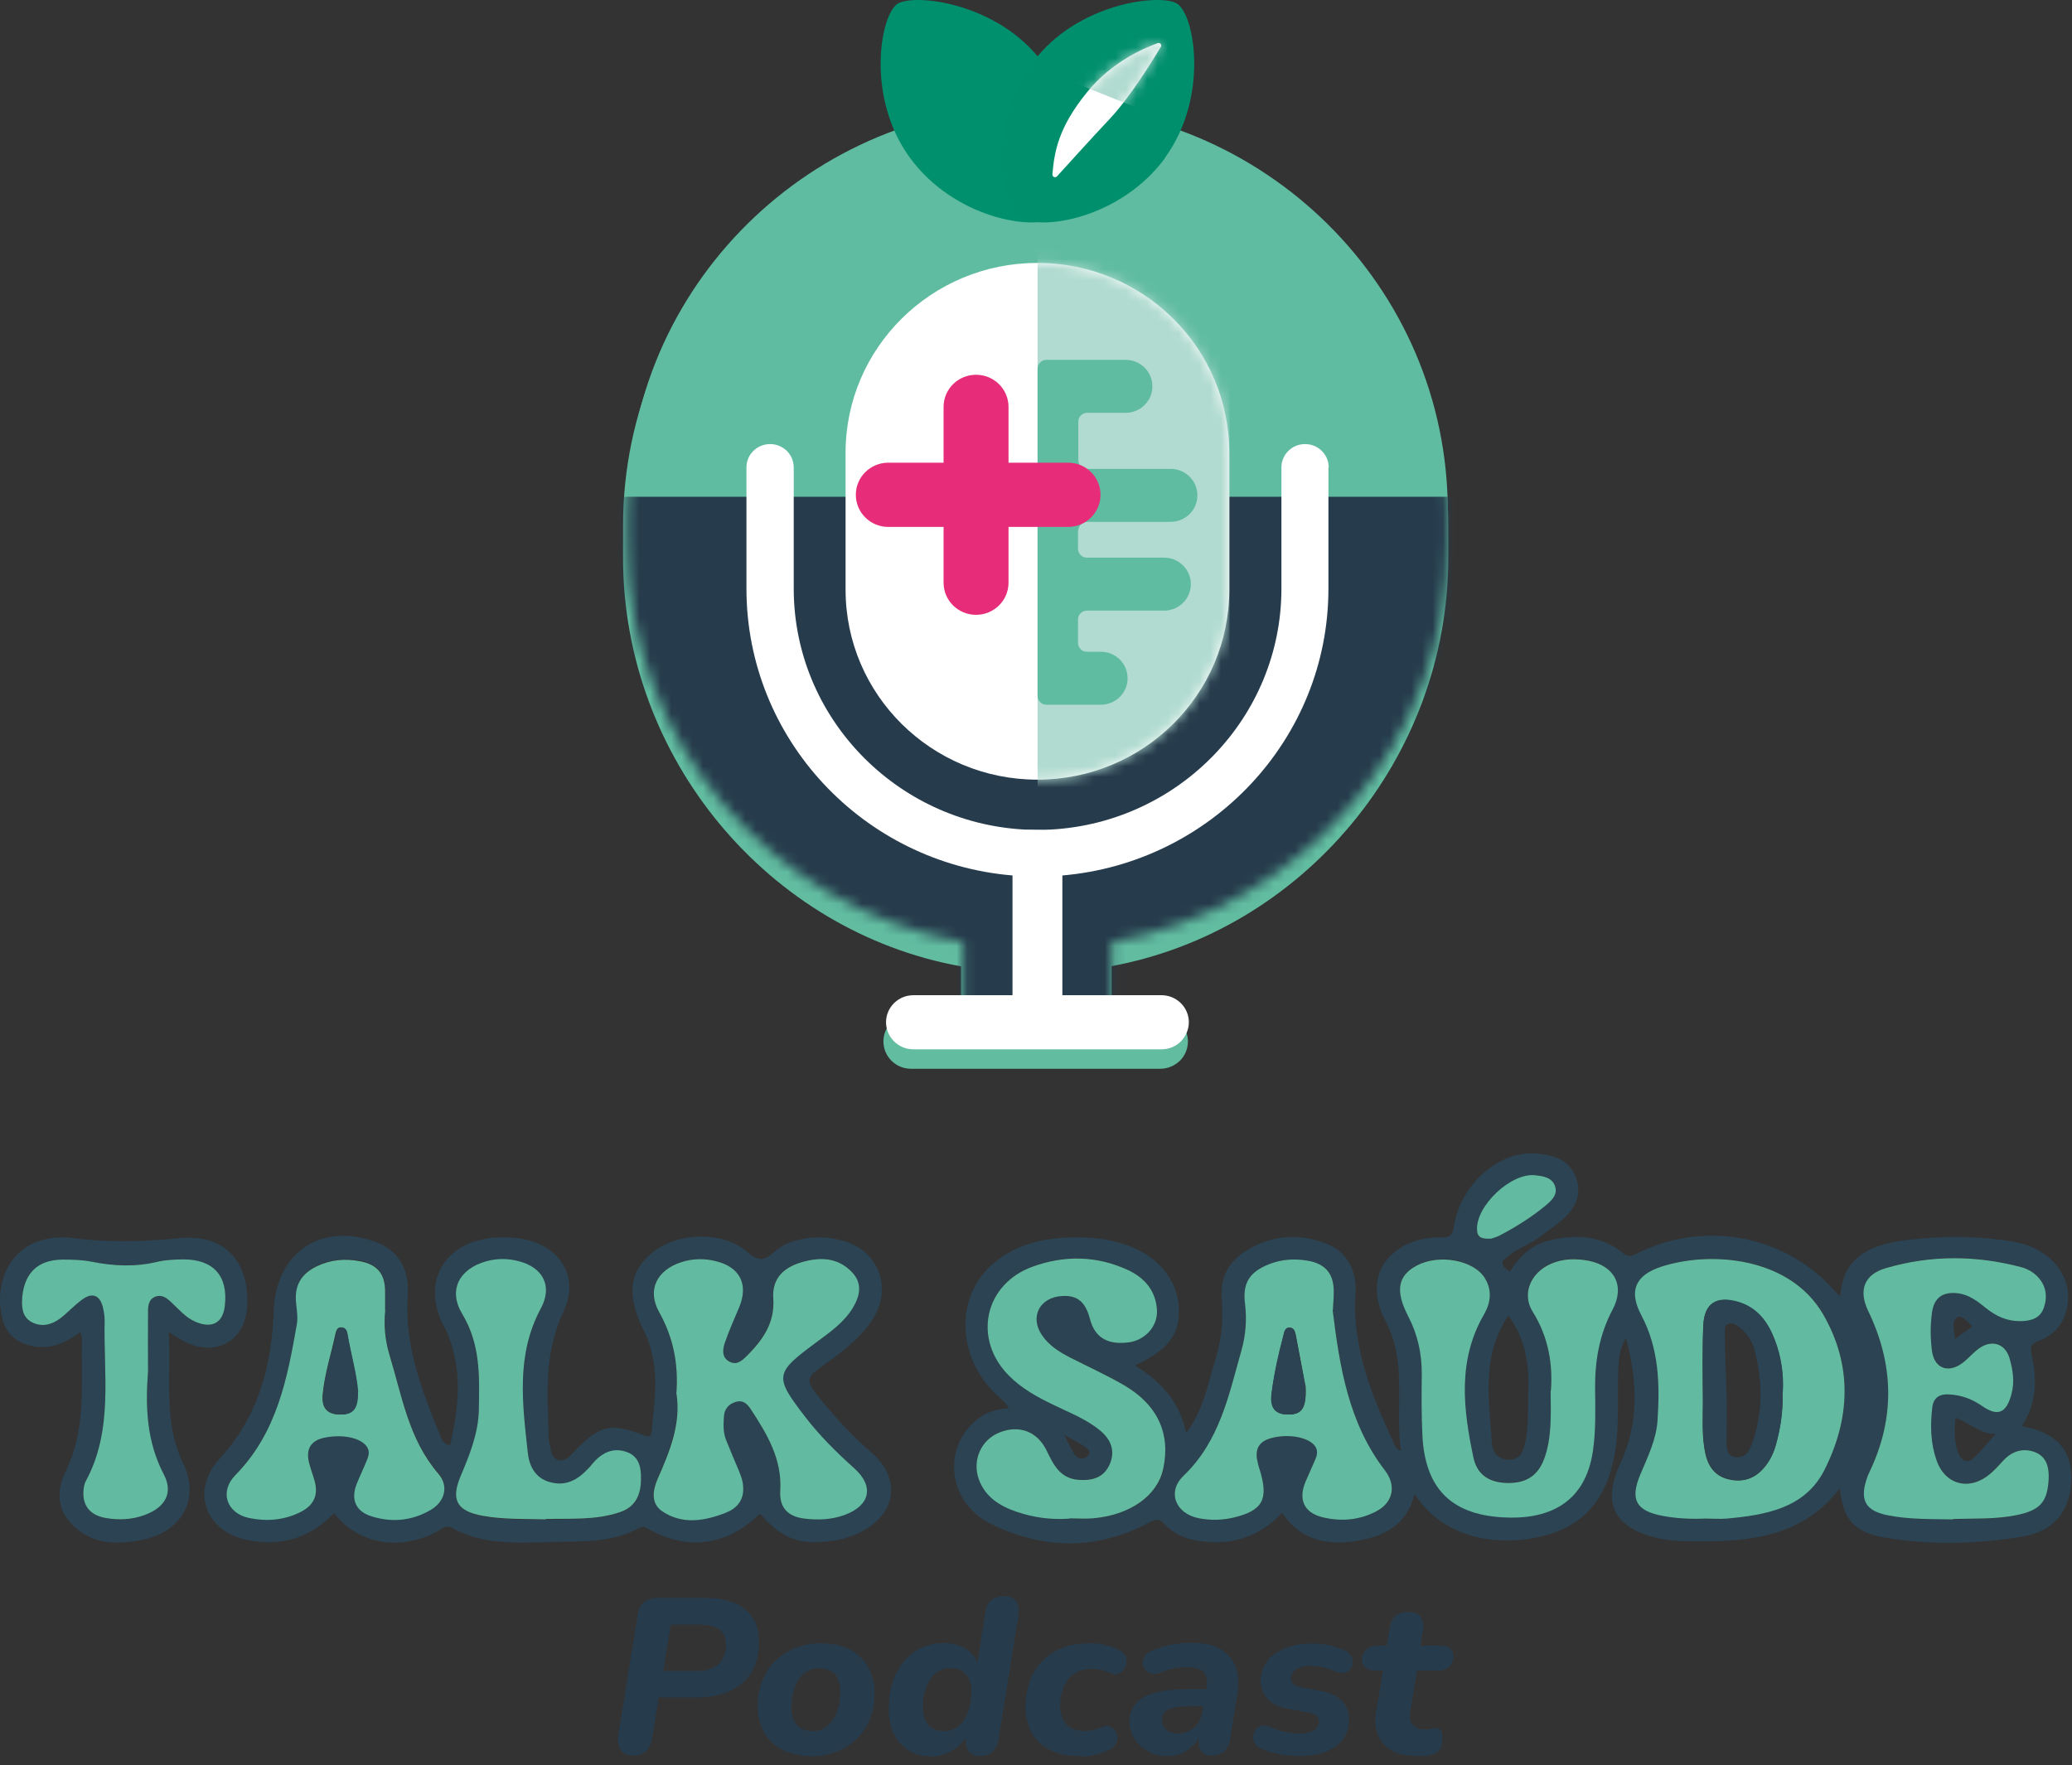 <svg xmlns="http://www.w3.org/2000/svg" width="196" height="167" viewBox="0 0 196 167" fill="none"><rect x="0" y="0" width="196" height="167" fill="#333333" stroke="none"/><path d="M97.982 10.969C76.414 10.969 58.937 28.326 58.937 49.719V52.76C58.937 71.786 72.729 88.147 90.91 91.43V95.951H86.168C84.733 95.951 83.567 97.108 83.567 98.534C83.567 99.961 84.733 101.118 86.168 101.118H109.769C110.473 101.118 111.124 100.822 111.611 100.364C112.072 99.907 112.37 99.261 112.37 98.534C112.37 97.108 111.205 95.951 109.769 95.951H105.027V91.43C123.208 88.12 137 71.759 137 52.76V49.719C137 28.299 119.523 10.942 97.955 10.942L97.982 10.969Z" fill="#61BCA0"></path><path d="M98.149 9.946C76.7 9.946 59.319 27.141 59.319 48.361V51.373C59.319 70.221 73.035 85.869 91.116 89.148V97.066H105.155V89.148C123.237 85.869 136.952 70.221 136.952 51.373V48.361C136.952 27.141 119.572 9.946 98.122 9.946H98.149Z" fill="#60BCA0"></path><mask id="mask0_35_103" style="mask-type:luminance" maskUnits="userSpaceOnUse" x="59" y="9" width="78" height="89"><path d="M98.149 9.946C76.7 9.946 59.319 27.141 59.319 48.361V51.373C59.319 70.221 73.035 85.869 91.116 89.148V97.066H105.155V89.148C123.237 85.869 136.952 70.221 136.952 51.373V48.361C136.952 27.141 119.572 9.946 98.122 9.946H98.149Z" fill="white"></path></mask><g mask="url(#mask0_35_103)"><path d="M144.551 47.001H54.9V101.118H144.551V47.001Z" fill="#263B4C"></path></g><path d="M116.284 42.842C116.284 32.919 108.159 24.875 98.136 24.875C88.112 24.875 79.987 32.919 79.987 42.842V55.798C79.987 65.722 88.112 73.766 98.136 73.766C108.159 73.766 116.284 65.722 116.284 55.798V42.842Z" fill="white"></path><mask id="mask1_35_103" style="mask-type:luminance" maskUnits="userSpaceOnUse" x="79" y="24" width="38" height="50"><path d="M116.284 42.842C116.284 32.919 108.159 24.875 98.136 24.875C88.112 24.875 79.987 32.919 79.987 42.842V55.798C79.987 65.722 88.112 73.766 98.136 73.766C108.159 73.766 116.284 65.722 116.284 55.798V42.842Z" fill="white"></path></mask><g mask="url(#mask1_35_103)"><path d="M116.311 22.023H98.149V74.673H116.311V22.023Z" fill="#B1DBD0"></path></g><path d="M101.976 50.174V51.933C101.976 52.386 102.353 52.76 102.811 52.76H110.114C111.515 52.76 112.647 53.879 112.647 55.266C112.647 56.652 111.515 57.772 110.114 57.772H102.811C102.353 57.772 101.976 58.145 101.976 58.598V60.837C101.976 61.291 102.353 61.664 102.811 61.664H104.131C105.533 61.664 106.664 62.783 106.664 64.17C106.664 65.556 105.533 66.675 104.131 66.675H98.984C98.526 66.675 98.149 66.302 98.149 65.849V34.872C98.149 34.419 98.526 34.045 98.984 34.045H106.476C107.877 34.045 109.009 35.165 109.009 36.551C109.009 37.938 107.877 39.057 106.476 39.057H102.838C102.38 39.057 102.003 39.43 102.003 39.884V43.536C102.003 43.989 102.38 44.362 102.838 44.362H110.733C112.135 44.362 113.266 45.482 113.266 46.868C113.266 48.254 112.135 49.374 110.733 49.374H102.838C102.38 49.374 102.003 49.747 102.003 50.2L101.976 50.174Z" fill="#60BCA0"></path><path d="M101.032 43.776H95.401V38.497C95.401 36.818 94.026 35.458 92.329 35.458C90.631 35.458 89.257 36.818 89.257 38.497V43.776H84.029C82.331 43.776 80.957 45.135 80.957 46.815C80.957 48.494 82.331 49.854 84.029 49.854H89.257V55.132C89.257 56.812 90.631 58.171 92.329 58.171C94.026 58.171 95.401 56.812 95.401 55.132V49.854H101.032C102.73 49.854 104.104 48.494 104.104 46.815C104.104 45.135 102.73 43.776 101.032 43.776Z" fill="#E72D79"></path><path d="M125.662 44.229V55.692C125.662 69.928 114.56 81.631 100.494 82.83V94.16H109.871C111.299 94.16 112.458 95.307 112.458 96.719C112.458 97.413 112.161 98.052 111.703 98.532C111.245 98.986 110.599 99.279 109.871 99.279H86.4C84.972 99.279 83.814 98.132 83.814 96.719C83.814 95.307 84.972 94.16 86.4 94.16H95.778V82.83C81.685 81.657 70.61 69.928 70.61 55.692V44.229C70.61 43.002 71.607 42.016 72.846 42.016C74.086 42.016 75.083 43.002 75.083 44.229V55.692C75.083 67.848 84.757 77.819 96.883 78.485C97.314 78.485 97.718 78.512 98.149 78.512C98.58 78.512 98.984 78.512 99.416 78.485C111.542 77.819 121.216 67.848 121.216 55.692V44.229C121.216 43.002 122.213 42.016 123.452 42.016C124.692 42.016 125.689 43.002 125.689 44.229H125.662Z" fill="white"></path><path d="M99.416 78.485C98.984 78.485 98.58 78.512 98.149 78.512C97.718 78.512 97.314 78.512 96.883 78.485H99.416Z" fill="#EFEFEF"></path><path d="M86.077 14.931C90.254 20.636 97.745 21.862 99.766 20.582C101.922 19.223 102.811 11.652 98.634 5.947C94.457 0.242 86.481 -0.638 84.918 0.349C83.248 1.415 81.9 9.226 86.077 14.931Z" fill="#00906E"></path><mask id="mask2_35_103" style="mask-type:luminance" maskUnits="userSpaceOnUse" x="83" y="0" width="19" height="22"><path d="M86.077 14.931C90.254 20.636 97.745 21.862 99.766 20.582C101.922 19.223 102.811 11.652 98.634 5.947C94.457 0.242 86.481 -0.638 84.918 0.349C83.248 1.415 81.9 9.226 86.077 14.931Z" fill="white"></path></mask><g mask="url(#mask2_35_103)"><path opacity="0.5" d="M86.966 2.801L98.769 19.783C98.769 19.783 99.874 14.371 99.982 12.025C100.089 9.679 94.673 3.547 93.299 2.828C91.924 2.108 86.966 2.828 86.966 2.828V2.801Z" fill="url(#paint0_radial_35_103)"></path></g><path d="M110.221 14.931C106.045 20.636 98.553 21.862 96.532 20.582C94.377 19.223 93.487 11.652 97.664 5.947C101.841 0.242 109.817 -0.638 111.353 0.349C113.024 1.415 114.371 9.226 110.194 14.931H110.221Z" fill="#008F6D"></path><path d="M109.817 4.428C109.925 4.241 109.736 4.001 109.521 4.081C108.227 4.534 105.128 5.867 102.811 8.746C100.089 12.105 99.739 14.371 99.55 16.504C99.55 16.744 99.82 16.851 99.982 16.691C100.952 15.624 103.161 13.172 104.994 11.226C106.826 9.28 109.009 5.787 109.79 4.454L109.817 4.428Z" fill="white"></path><mask id="mask3_35_103" style="mask-type:luminance" maskUnits="userSpaceOnUse" x="99" y="4" width="11" height="13"><path d="M109.817 4.428C109.925 4.241 109.736 4.001 109.521 4.081C108.227 4.534 105.128 5.867 102.811 8.746C100.089 12.105 99.739 14.371 99.55 16.504C99.55 16.744 99.82 16.851 99.982 16.691C100.952 15.624 103.161 13.172 104.994 11.226C106.826 9.28 109.009 5.787 109.79 4.454L109.817 4.428Z" fill="white"></path></mask><g mask="url(#mask3_35_103)"><path d="M112.638 2.567L103.29 -1.159L99.907 7.15L109.255 10.875L112.638 2.567Z" fill="#B1DBD0"></path></g><path d="M191.252 134.921C192.673 132.802 192.713 130.504 192.173 128.147C191.992 127.375 192.173 127.117 192.893 126.84C194.175 126.364 195.056 125.453 195.436 124.087C196.317 121.036 194.155 118.125 190.491 117.491C186.927 116.877 183.343 116.897 179.78 117.412C176.736 117.867 174.314 119.056 174.093 122.601C173.893 122.462 173.813 122.423 173.753 122.363C169.028 116.837 161.24 115.332 154.673 118.679C154.172 118.937 153.892 118.857 153.532 118.56C152.631 117.828 151.57 117.332 150.408 117.134C149.247 116.936 148.146 117.035 147.025 117.253C146.624 117.332 146.264 117.431 145.884 117.57C144.782 118.006 143.901 118.778 143.221 119.729C143.181 119.788 142.8 120.323 142.82 120.343C141.759 119.551 141.959 119.333 143.001 118.6C143.601 118.164 144.302 117.847 144.943 117.491C145.403 117.253 145.803 116.916 146.224 116.599C146.664 116.283 147.105 115.946 147.545 115.609C148.867 114.54 149.708 113.193 149.087 111.45C148.486 109.707 146.905 109.251 145.243 109.132C141.779 108.875 138.135 112.083 137.535 116.005C137.395 116.956 137.094 117.095 136.233 117.075C132.329 116.996 128.465 120.066 131.088 125.037C133.15 128.959 131.929 133.158 132.529 137.298C131.969 137.021 131.929 136.724 131.789 136.426C129.746 131.95 127.884 127.454 128.225 122.423C128.385 120.264 127.444 118.442 125.482 117.669C122.859 116.639 120.236 116.857 117.834 118.362C116.192 119.392 115.391 120.917 115.571 122.859C115.752 124.8 115.551 126.721 114.991 128.543C114.27 130.9 113.85 133.416 112.208 135.575C111.587 132.604 109.805 130.682 107.363 129.197C110.586 127.652 111.607 126.265 111.507 123.73C111.387 121.115 109.565 118.877 106.702 117.847C105.18 117.293 103.599 117.075 101.997 117.075C99.114 117.055 96.371 117.57 94.089 119.432C90.184 122.621 90.465 128.761 94.629 132.287C94.93 132.544 95.09 132.703 95.45 133.237C94.309 133.297 93.268 133.594 92.387 134.327C89.043 137.1 89.684 142.23 93.828 144.23C98.774 146.627 103.819 146.667 108.744 144.032C109.365 143.696 109.665 143.676 110.166 144.211C110.967 145.082 112.028 145.557 113.209 145.756C116.352 146.29 119.055 145.498 121.277 143.121C122.939 145.657 125.382 146.211 128.145 145.815C130.828 145.419 133.09 144.349 133.811 141.339C136.934 146.211 142.98 146.29 146.624 145.142C150.048 144.072 151.85 141.655 152.611 138.209C153.231 135.456 152.991 132.683 153.071 129.91C153.111 128.761 153.151 127.632 153.812 126.582C154.853 130.583 155.113 134.485 153.291 138.427C151.55 142.151 152.611 144.448 156.535 145.458C158.056 145.855 159.618 145.835 161.16 145.835C166.065 145.835 170.75 145.122 174.033 140.824C174.354 143.775 175.395 144.983 178.298 145.478C182.643 146.211 187.007 146.092 191.332 145.379C194.415 144.864 195.977 142.765 195.937 139.675C195.897 137.06 194.395 135.495 191.232 134.921H191.252ZM110.066 139.001C109.505 141.537 106.922 143.359 103.398 143.656C102.678 143.715 101.937 143.656 101.216 143.656C99.494 143.795 97.813 143.577 96.191 143.022C94.589 142.487 93.188 141.616 92.587 139.932C91.946 138.13 92.807 136.209 94.529 135.515C96.391 134.763 98.133 135.396 99.014 137.238C99.654 138.566 100.275 139.853 102.017 139.992C103.298 140.091 104.38 139.794 104.94 138.585C105.521 137.338 105.14 136.228 104.099 135.357C102.758 134.228 101.096 133.614 99.534 132.841C98.053 132.128 96.611 131.316 95.45 130.148C91.986 126.681 93.108 121.452 97.713 119.808C100.696 118.739 103.699 118.778 106.622 120.105C108.284 120.858 109.365 122.126 109.445 123.988C109.505 125.493 108.304 126.761 106.822 126.978C104.86 127.256 103.579 126.582 103.118 124.819C102.738 123.373 102.097 122.482 100.435 122.601C98.353 122.74 97.392 124.562 98.553 126.285C99.214 127.276 100.195 127.89 101.236 128.424C102.918 129.276 104.64 130.068 106.262 130.999C109.505 132.861 110.766 135.634 110.026 138.982L110.066 139.001ZM100.636 135.733C101.517 136.228 102.017 136.486 102.498 136.803C102.838 137.021 103.338 137.357 102.878 137.773C102.518 138.11 101.957 138.07 101.637 137.575C101.316 137.1 101.096 136.565 100.656 135.733H100.636ZM130.207 142.983C128.605 143.834 126.863 143.973 125.122 143.557C123.32 143.121 122.779 141.834 123.52 140.13C123.82 139.437 124.141 138.744 124.441 138.031C124.581 137.714 124.641 137.397 124.521 137.06C124.161 136.05 121.958 135.555 120.156 136.09C118.895 136.466 118.695 137.338 118.995 138.467C119.055 138.704 119.115 138.922 119.195 139.16C120.016 141.893 119.415 142.943 116.633 143.597C115.591 143.834 114.51 143.854 113.449 143.656C111.207 143.24 110.346 141.16 111.968 139.615C115.391 136.327 116.232 131.99 117.433 127.771C117.834 126.345 117.954 124.879 117.774 123.374C117.513 121.373 118.214 120.323 120.096 119.59C121.257 119.135 122.459 119.075 123.68 119.273C125.442 119.571 126.223 120.581 126.163 122.383C126.163 122.918 126.103 123.433 126.083 123.968C126.743 129.335 127.584 134.664 131.028 139.14C132.129 140.566 131.809 142.17 130.227 143.002L130.207 142.983ZM142.7 124.483C144.362 126.761 144.682 129.256 144.562 131.871C144.502 133.436 144.622 135.02 144.262 136.565C144.062 137.417 143.741 138.15 142.68 138.11C141.699 138.051 141.179 137.437 141.119 136.525C140.878 132.465 140.077 128.325 142.68 124.483H142.7ZM145.203 111.172C145.964 111.252 146.825 111.37 147.105 112.222C147.365 113.034 146.765 113.569 146.204 114.044C144.862 115.154 143.401 116.065 141.859 116.877C141.519 117.055 141.139 117.134 140.978 117.194C140.137 117.233 139.737 117.055 139.717 116.342C139.617 114.084 142.92 110.954 145.203 111.192V111.172ZM152.551 123.849C151.289 126.226 150.869 128.702 150.889 131.316C150.909 133.277 150.969 135.238 150.689 137.199C149.968 142.27 146.364 143.795 142.08 143.517C137.174 143.22 134.792 140.665 134.552 135.773C134.451 133.812 134.471 131.851 134.491 129.89C134.491 127.989 134.091 126.206 133.21 124.503C131.949 122.066 132.229 120.64 134.031 119.689C136.133 118.58 139.437 119.174 140.478 120.917C141.159 122.046 141.018 123.215 140.378 124.324C137.855 128.682 138.416 133.277 139.377 137.853C139.737 139.556 140.958 140.269 142.7 140.269C144.422 140.269 145.523 139.536 146.104 137.892C146.785 135.951 146.704 133.931 146.684 131.534C146.865 129.137 146.504 126.523 144.963 124.067C143.901 122.363 144.782 120.383 146.644 119.551C147.786 119.036 149.007 119.016 150.208 119.234C152.711 119.709 153.712 121.611 152.531 123.849H152.551ZM172.552 139.12C170.71 142.685 167.026 143.319 163.362 143.656C162.681 143.715 162.001 143.656 161.32 143.656C159.958 143.715 158.617 143.656 157.276 143.399C154.793 142.923 154.192 141.873 155.173 139.516C155.874 137.833 156.695 136.209 156.815 134.347C157.035 130.92 156.955 127.573 155.274 124.403C154.072 122.126 154.693 120.64 157.156 119.828C161.84 118.303 169.288 118.897 172.452 124.285C175.295 129.157 175.055 134.248 172.572 139.12H172.552ZM190.711 143.379C188.749 143.775 186.747 143.676 184.765 143.735C182.683 143.696 180.6 143.755 178.538 143.339C176.516 142.923 175.935 141.972 176.536 140.031C176.616 139.754 176.716 139.497 176.856 139.219C179.279 134.129 179.159 129.058 176.716 124.007C175.775 122.046 176.336 120.541 178.438 119.947C182.663 118.719 186.927 118.739 191.192 119.868C191.792 120.026 192.353 120.343 192.793 120.818C193.594 121.69 193.694 122.74 193.314 123.77C192.953 124.76 192.033 124.978 191.051 124.978C189.83 124.978 188.809 124.503 187.868 123.75C187.087 123.116 186.286 122.482 185.225 122.344C183.804 122.165 182.963 122.74 182.763 124.126C182.582 125.354 182.603 126.622 182.763 127.85C183.003 129.434 184.264 129.93 185.606 128.959C186.146 128.563 186.587 128.028 187.127 127.612C188.349 126.681 189.67 127.058 190.09 128.484C190.411 129.593 190.591 130.722 190.271 131.891C189.79 133.673 188.989 134.05 187.488 133C186.547 132.346 185.526 131.97 184.384 131.91C183.483 131.851 182.883 132.207 182.783 133.158C182.582 134.842 182.623 136.525 183.183 138.13C184.004 140.507 186.346 141.061 188.269 139.417C188.749 139.021 189.149 138.526 189.59 138.07C190.411 137.238 191.432 136.961 192.513 137.377C193.614 137.813 193.834 138.823 193.794 139.873C193.694 142.111 192.974 142.884 190.711 143.339V143.379ZM186.587 125.473C185.986 125.909 185.546 126.246 184.925 126.701C184.925 125.889 184.505 125.077 185.125 124.661C185.586 124.344 186.066 125.057 186.587 125.473ZM188.789 135.654C188.068 136.446 187.468 137.219 186.787 137.872C186.126 138.506 185.546 138.268 185.245 137.456C184.845 136.407 184.865 135.337 184.985 134.129C186.366 134.644 187.388 135.733 188.809 135.654H188.789Z" fill="#2B4353"></path><path d="M71.825 143.26C68.802 146.231 65.058 146.746 61.414 144.706C61.114 144.547 60.873 144.33 60.493 144.547C57.87 146.013 54.947 145.815 52.104 145.894C48.921 145.974 45.677 146.191 42.734 144.547C42.154 144.23 41.833 144.646 41.433 144.864C37.849 146.786 33.905 146.132 31.602 143.161C29.36 145.498 26.617 146.35 23.434 145.716C19.369 144.904 18.008 141.002 20.791 137.991C24.475 134.01 25.716 129.118 25.896 123.988C26.096 118.62 30.241 115.609 35.446 117.471C37.669 118.263 38.73 120.026 38.57 122.561C38.229 127.355 39.951 131.693 41.713 136.011C41.833 136.288 41.973 136.644 42.574 136.724C43.395 133.238 43.755 129.791 42.414 126.364C42.274 126.008 42.074 125.671 41.913 125.334C39.931 121.373 41.913 117.689 46.378 117.134C47.299 117.015 48.22 117.035 49.141 117.174C52.845 117.689 54.907 120.719 53.305 124.087C51.483 127.929 51.764 131.811 51.904 135.773C51.904 136.011 51.904 136.268 51.964 136.486C52.124 137.12 52.064 137.952 52.865 138.15C53.546 138.308 53.966 137.674 54.407 137.239C56.769 134.822 57.77 134.584 60.934 135.812C61.574 136.05 61.614 135.694 61.654 135.337C61.955 132.188 62.435 129.019 60.953 126.008C59.252 122.561 59.452 120.363 61.714 118.501C64.057 116.58 68.381 116.441 70.644 118.422C71.745 119.373 72.266 119.313 73.327 118.382C75.229 116.699 79.153 116.679 81.295 118.085C83.618 119.61 84.098 122.641 82.396 125.057C81.075 126.959 79.173 128.246 77.351 129.573C76.33 130.326 76.39 130.801 77.091 131.712C78.692 133.772 80.414 135.674 82.396 137.397C85.299 139.913 84.819 143.22 81.395 144.963C80.614 145.359 79.793 145.617 78.912 145.756C75.709 146.231 74.027 145.657 71.905 143.22L71.825 143.26ZM63.977 131.891C64.397 134.703 63.316 137.318 62.175 139.932C61.714 140.962 61.514 142.21 62.615 142.963C64.517 144.27 66.579 143.894 68.602 143.121C69.683 142.705 70.343 141.953 70.283 140.705C70.263 140.111 70.063 139.596 69.843 139.061C69.442 138.13 69.062 137.199 68.682 136.268C68.381 135.535 68.421 134.763 68.462 133.99C68.501 133.297 68.902 132.822 69.563 132.623C70.243 132.406 70.664 132.822 71.004 133.317C72.546 135.654 73.967 138.031 73.787 141.022C73.687 142.606 74.488 143.458 76.049 143.656C77.351 143.834 78.652 143.775 79.914 143.3C82.296 142.408 82.677 140.626 80.814 138.922C79.133 137.397 77.511 135.812 76.13 134.01C73.207 130.207 73.266 129.89 77.151 127.018C78.472 126.048 79.834 125.117 80.694 123.651C81.355 122.522 81.555 121.353 80.574 120.343C79.213 118.917 77.471 118.917 75.709 119.432C73.967 119.947 73.026 121.056 73.126 122.819C73.267 125.136 72.145 126.741 70.644 128.246C70.203 128.682 69.703 129.177 69.002 128.821C68.221 128.424 68.341 127.652 68.541 127.038C68.902 125.909 69.422 124.8 69.883 123.71C70.804 121.531 70.023 119.887 67.741 119.313C66.659 119.036 65.538 119.036 64.437 119.392C62.115 120.165 61.174 122.046 62.335 124.126C63.676 126.543 64.177 129.038 63.957 131.871L63.977 131.891ZM36.447 123.928C36.447 123.354 36.447 122.779 36.447 122.205C36.447 120.541 35.767 119.59 34.085 119.273C32.684 119.016 31.302 119.115 29.981 119.749C28.559 120.442 27.878 121.512 28.019 123.096C28.079 123.809 28.219 124.542 28.099 125.235C27.198 130.385 26.217 135.496 22.293 139.497C20.751 141.061 21.452 143.101 23.554 143.557C25.236 143.933 26.937 143.795 28.519 142.963C29.78 142.309 30.161 141.299 29.76 139.972C29.56 139.338 29.32 138.704 29.2 138.051C29 136.902 29.56 136.209 30.681 135.971C32.644 135.555 34.545 136.09 34.866 137.12C34.966 137.476 34.866 137.793 34.726 138.09C34.425 138.843 34.085 139.576 33.765 140.328C33.164 141.774 33.624 142.923 35.146 143.399C37.068 144.013 38.99 143.834 40.752 142.804C42.093 142.032 42.494 140.546 41.473 139.358C38.67 136.11 38.029 132.029 36.868 128.147C36.447 126.761 36.327 125.334 36.468 123.869L36.447 123.928ZM51.624 143.755C53.986 143.696 56.389 143.874 58.671 143.101C60.193 142.586 60.613 141.398 60.633 139.932C60.633 138.843 60.433 137.853 59.332 137.437C57.97 136.922 56.889 137.516 56.008 138.566C55.888 138.704 55.748 138.843 55.628 139.001C54.647 140.051 53.526 140.685 52.024 140.269C50.562 139.873 50.042 138.645 49.922 137.437C49.441 132.841 48.801 128.206 51.163 123.829C52.304 121.71 51.363 119.927 49.021 119.353C48.02 119.115 46.999 119.115 45.998 119.373C43.455 120.066 42.374 122.106 43.715 124.344C45.437 127.216 45.357 130.266 45.297 133.376C45.257 135.634 44.436 137.655 43.575 139.695C42.594 141.992 43.275 143.002 45.677 143.458C47.639 143.815 49.642 143.735 51.624 143.795V143.755Z" fill="#2B4353"></path><path d="M7.577 126.047C6.235 127.038 4.814 127.691 3.132 127.374C1.651 127.097 0.629 126.265 0.249 124.859C-0.672 121.432 0.93 117.273 5.575 117.075C5.915 117.075 6.255 117.055 6.596 117.095C10.02 117.57 13.423 117.511 16.867 117.154C21.131 116.718 23.514 119.155 23.394 123.413C23.294 126.879 20.39 128.523 17.287 126.84C16.907 126.642 16.566 126.404 15.966 126.028C16.226 130.326 15.385 134.446 17.327 138.447C18.989 141.893 17.127 145.023 13.303 145.716C11.261 146.092 9.239 146.152 7.457 144.805C5.715 143.478 5.054 141.596 6.195 139.259C8.198 135.139 7.677 130.841 7.757 126.543C7.757 126.424 7.677 126.285 7.597 126.047H7.577ZM14.004 129.732C14.004 127.87 14.004 125.988 14.004 124.126C14.004 123.552 14.044 122.918 14.704 122.68C15.345 122.443 15.826 122.858 16.246 123.255C16.947 123.908 17.567 124.661 18.488 125.057C20.05 125.75 21.071 125.196 21.271 123.532C21.592 120.699 20.17 119.135 17.307 119.155C16.486 119.155 15.665 119.194 14.845 119.392C12.782 119.887 10.7 119.788 8.658 119.372C7.737 119.194 6.836 119.155 5.915 119.174C3.633 119.194 2.331 120.383 2.111 122.641C2.011 123.572 2.031 124.542 2.972 125.077C3.893 125.592 4.874 125.354 5.695 124.74C6.416 124.186 7.056 123.512 7.777 122.957C8.718 122.264 9.419 122.522 9.719 123.631C9.819 124.047 9.919 124.483 9.899 124.899C9.779 130.029 10.74 135.278 8.117 140.13C8.037 140.289 7.977 140.487 7.937 140.685C7.657 142.25 8.358 143.319 9.959 143.616C11.201 143.854 12.462 143.795 13.683 143.339C15.585 142.646 16.426 141.259 15.505 139.516C13.864 136.387 13.743 133.099 14.004 129.732Z" fill="#2B4353"></path><path d="M161.3 143.676C159.938 143.735 158.597 143.676 157.256 143.418C154.773 142.943 154.172 141.893 155.153 139.536C155.854 137.853 156.675 136.228 156.795 134.367C157.015 130.94 156.935 127.592 155.253 124.423C154.052 122.146 154.673 120.66 157.135 119.848C161.82 118.323 169.268 118.917 172.432 124.304C175.275 129.177 175.034 134.267 172.552 139.14C170.71 142.705 167.026 143.339 163.362 143.676C162.681 143.735 162.001 143.676 161.32 143.676H161.3ZM168.628 131.732C168.728 130.088 168.488 128.385 167.867 126.78C167.226 125.117 166.245 123.73 164.383 123.195C162.381 122.601 161.22 123.314 161.12 125.374C161.02 127.751 161.06 130.148 161.08 132.544C161.08 134.208 160.96 135.892 161.32 137.555C161.58 138.704 162.181 139.596 163.382 139.932C164.703 140.289 165.865 139.992 166.786 138.962C167.346 138.348 167.707 137.615 167.947 136.823C168.407 135.198 168.668 133.554 168.608 131.772L168.628 131.732Z" fill="#62BBA0"></path><path d="M146.704 131.574C146.885 129.177 146.524 126.562 144.983 124.106C143.921 122.403 144.802 120.422 146.664 119.59C147.806 119.075 149.027 119.055 150.228 119.273C152.731 119.749 153.732 121.65 152.551 123.888C151.289 126.265 150.869 128.741 150.889 131.356C150.909 133.317 150.969 135.278 150.689 137.238C149.968 142.309 146.364 143.834 142.079 143.557C137.174 143.26 134.792 140.705 134.552 135.812C134.451 133.851 134.471 131.891 134.491 129.93C134.491 128.028 134.091 126.245 133.21 124.542C131.949 122.106 132.229 120.68 134.031 119.729C136.133 118.62 139.437 119.214 140.478 120.957C141.159 122.086 141.018 123.255 140.378 124.364C137.855 128.721 138.416 133.317 139.377 137.892C139.737 139.596 140.958 140.309 142.7 140.309C144.422 140.309 145.523 139.576 146.104 137.932C146.784 135.991 146.704 133.97 146.684 131.574H146.704Z" fill="#62BBA0"></path><path d="M101.216 143.676C99.494 143.814 97.813 143.596 96.191 143.042C94.589 142.507 93.188 141.636 92.587 139.952C91.946 138.149 92.807 136.228 94.529 135.535C96.391 134.782 98.133 135.416 99.014 137.258C99.655 138.585 100.275 139.873 102.017 140.011C103.298 140.11 104.38 139.813 104.94 138.605C105.521 137.357 105.14 136.248 104.099 135.376C102.758 134.247 101.096 133.633 99.534 132.861C98.053 132.148 96.611 131.336 95.45 130.167C91.986 126.701 93.108 121.472 97.713 119.828C100.696 118.758 103.699 118.798 106.622 120.125C108.284 120.878 109.365 122.145 109.445 124.007C109.505 125.513 108.304 126.78 106.822 126.998C104.86 127.275 103.579 126.602 103.118 124.839C102.738 123.393 102.097 122.502 100.435 122.621C98.353 122.759 97.392 124.582 98.553 126.305C99.214 127.295 100.195 127.909 101.236 128.444C102.918 129.296 104.64 130.088 106.262 131.019C109.505 132.881 110.766 135.654 110.026 139.001C109.465 141.537 106.882 143.359 103.358 143.656C102.638 143.715 101.897 143.656 101.176 143.656L101.216 143.676Z" fill="#62BBA0"></path><path d="M184.765 143.755C182.683 143.715 180.6 143.775 178.538 143.359C176.516 142.943 175.935 141.992 176.536 140.051C176.616 139.774 176.716 139.516 176.856 139.239C179.279 134.149 179.159 129.078 176.716 124.027C175.775 122.066 176.336 120.561 178.438 119.967C182.662 118.739 186.927 118.758 191.192 119.887C191.792 120.046 192.353 120.363 192.793 120.838C193.594 121.71 193.694 122.759 193.314 123.789C192.953 124.78 192.032 124.998 191.051 124.998C189.83 124.998 188.809 124.522 187.868 123.77C187.087 123.136 186.286 122.502 185.225 122.363C183.804 122.185 182.963 122.759 182.763 124.146C182.582 125.374 182.602 126.642 182.763 127.87C183.003 129.454 184.264 129.949 185.606 128.979C186.146 128.583 186.587 128.048 187.127 127.632C188.349 126.701 189.67 127.077 190.09 128.503C190.411 129.613 190.591 130.742 190.271 131.91C189.79 133.693 188.989 134.069 187.488 133.02C186.547 132.366 185.526 131.99 184.384 131.93C183.483 131.871 182.883 132.227 182.783 133.178C182.582 134.862 182.622 136.545 183.183 138.15C184.004 140.526 186.346 141.081 188.268 139.437C188.749 139.041 189.149 138.546 189.59 138.09C190.411 137.258 191.432 136.981 192.513 137.397C193.614 137.833 193.834 138.843 193.794 139.893C193.694 142.131 192.973 142.903 190.711 143.359C188.749 143.755 186.747 143.656 184.765 143.715V143.755Z" fill="#62BBA0"></path><path d="M126.062 123.948C126.723 129.316 127.564 134.644 131.008 139.12C132.109 140.546 131.789 142.151 130.207 142.983C128.605 143.834 126.863 143.973 125.121 143.557C123.32 143.121 122.779 141.834 123.52 140.13C123.82 139.437 124.14 138.744 124.441 138.031C124.581 137.714 124.641 137.397 124.521 137.06C124.16 136.05 121.958 135.555 120.156 136.09C118.895 136.466 118.695 137.338 118.995 138.467C119.055 138.704 119.115 138.922 119.195 139.16C120.016 141.893 119.415 142.943 116.632 143.597C115.591 143.834 114.51 143.854 113.449 143.656C111.207 143.24 110.346 141.16 111.968 139.615C115.391 136.327 116.232 131.99 117.433 127.771C117.834 126.345 117.954 124.879 117.774 123.373C117.513 121.373 118.214 120.323 120.096 119.59C121.257 119.135 122.459 119.075 123.68 119.273C125.442 119.571 126.223 120.581 126.163 122.383C126.163 122.918 126.103 123.433 126.083 123.968L126.062 123.948ZM123.48 131.078C123.28 129.989 122.939 128.206 122.599 126.424C122.519 126.047 122.459 125.592 121.958 125.612C121.558 125.612 121.498 126.028 121.418 126.345C120.937 128.147 120.537 129.949 120.296 131.811C120.156 132.96 120.437 133.812 121.838 133.832C123.139 133.832 123.62 133.277 123.5 131.078H123.48Z" fill="#62BBA0"></path><path d="M140.978 117.194C140.138 117.233 139.737 117.055 139.717 116.342C139.617 114.084 142.92 110.954 145.203 111.192C145.964 111.271 146.825 111.39 147.105 112.242C147.365 113.054 146.765 113.589 146.204 114.064C144.863 115.173 143.401 116.084 141.859 116.896C141.519 117.075 141.139 117.154 140.978 117.213V117.194Z" fill="#62BBA0"></path><path d="M63.977 131.89C64.197 129.058 63.696 126.562 62.355 124.146C61.174 122.046 62.135 120.165 64.457 119.412C65.558 119.055 66.68 119.055 67.761 119.333C70.043 119.907 70.824 121.571 69.903 123.73C69.442 124.839 68.942 125.928 68.561 127.057C68.361 127.672 68.241 128.444 69.022 128.84C69.723 129.197 70.223 128.701 70.664 128.266C72.165 126.76 73.306 125.156 73.146 122.839C73.026 121.076 73.987 119.986 75.729 119.452C77.491 118.917 79.213 118.917 80.594 120.363C81.575 121.393 81.375 122.541 80.714 123.67C79.853 125.136 78.492 126.047 77.171 127.038C73.287 129.91 73.226 130.227 76.15 134.03C77.531 135.832 79.133 137.417 80.835 138.942C82.697 140.625 82.316 142.428 79.934 143.319C78.672 143.795 77.371 143.834 76.07 143.676C74.508 143.478 73.707 142.626 73.807 141.041C73.987 138.05 72.566 135.693 71.024 133.336C70.684 132.821 70.283 132.425 69.583 132.643C68.922 132.841 68.522 133.317 68.481 134.01C68.421 134.782 68.401 135.555 68.702 136.288C69.082 137.219 69.462 138.149 69.863 139.08C70.083 139.615 70.283 140.13 70.303 140.724C70.363 141.972 69.683 142.725 68.622 143.141C66.619 143.913 64.537 144.27 62.635 142.982C61.534 142.23 61.754 140.982 62.195 139.952C63.356 137.337 64.417 134.723 63.997 131.91L63.977 131.89Z" fill="#62BBA0"></path><path d="M36.447 123.928C36.287 125.374 36.428 126.82 36.848 128.206C38.029 132.089 38.65 136.149 41.453 139.417C42.494 140.606 42.073 142.091 40.732 142.864C38.97 143.894 37.048 144.072 35.126 143.458C33.624 142.982 33.164 141.834 33.745 140.388C34.045 139.635 34.405 138.902 34.706 138.15C34.826 137.852 34.946 137.536 34.846 137.179C34.545 136.149 32.643 135.614 30.661 136.03C29.54 136.268 28.98 136.961 29.18 138.11C29.3 138.764 29.56 139.397 29.74 140.031C30.141 141.378 29.74 142.368 28.499 143.022C26.937 143.834 25.236 143.973 23.534 143.616C21.432 143.161 20.731 141.121 22.272 139.556C26.197 135.555 27.178 130.445 28.079 125.295C28.199 124.601 28.059 123.869 27.998 123.156C27.858 121.571 28.539 120.501 29.961 119.808C31.282 119.174 32.663 119.055 34.065 119.333C35.747 119.65 36.447 120.581 36.428 122.264C36.428 122.839 36.428 123.413 36.428 123.987L36.447 123.928ZM33.845 131.712C33.745 130.029 33.184 128.147 32.844 126.226C32.804 125.948 32.663 125.651 32.343 125.592C31.883 125.532 31.803 125.909 31.723 126.226C31.322 128.127 30.701 129.989 30.521 131.95C30.421 133.119 30.861 133.792 32.083 133.832C33.344 133.871 33.865 133.317 33.825 131.712H33.845Z" fill="#62BBA0"></path><path d="M51.623 143.755C49.641 143.696 47.659 143.775 45.677 143.419C43.275 142.983 42.594 141.973 43.575 139.655C44.436 137.615 45.257 135.595 45.297 133.337C45.357 130.227 45.457 127.177 43.715 124.305C42.374 122.066 43.435 120.046 45.998 119.333C46.999 119.056 48.02 119.056 49.021 119.313C51.363 119.888 52.304 121.69 51.163 123.79C48.8 128.187 49.421 132.802 49.922 137.397C50.042 138.605 50.562 139.833 52.024 140.23C53.526 140.646 54.647 140.012 55.628 138.962C55.768 138.823 55.888 138.685 56.008 138.526C56.889 137.476 57.97 136.882 59.332 137.397C60.433 137.813 60.653 138.803 60.633 139.893C60.633 141.359 60.173 142.547 58.671 143.062C56.368 143.854 53.986 143.656 51.623 143.716V143.755Z" fill="#62BBA0"></path><path d="M14.004 129.731C13.743 133.099 13.864 136.387 15.505 139.516C16.426 141.279 15.585 142.646 13.683 143.339C12.462 143.795 11.201 143.834 9.959 143.616C8.358 143.319 7.677 142.25 7.937 140.685C7.977 140.507 8.017 140.309 8.117 140.13C10.74 135.277 9.779 130.029 9.899 124.899C9.899 124.483 9.819 124.047 9.719 123.631C9.419 122.522 8.718 122.264 7.777 122.957C7.036 123.492 6.416 124.185 5.695 124.74C4.874 125.354 3.913 125.592 2.972 125.077C2.051 124.562 2.031 123.571 2.111 122.641C2.351 120.363 3.653 119.194 5.915 119.174C6.836 119.174 7.757 119.194 8.658 119.372C10.72 119.788 12.782 119.887 14.845 119.392C15.665 119.194 16.466 119.174 17.307 119.154C20.17 119.135 21.592 120.699 21.271 123.532C21.091 125.176 20.05 125.73 18.488 125.057C17.567 124.661 16.947 123.908 16.246 123.255C15.826 122.858 15.365 122.442 14.704 122.68C14.044 122.938 14.004 123.552 14.004 124.126C13.984 125.988 14.004 127.87 14.004 129.731Z" fill="#62BBA0"></path><path d="M168.628 131.732C168.688 133.515 168.427 135.178 167.967 136.783C167.747 137.575 167.366 138.288 166.806 138.922C165.885 139.972 164.703 140.269 163.402 139.893C162.221 139.556 161.6 138.664 161.34 137.516C160.98 135.872 161.12 134.188 161.1 132.504C161.1 130.108 161.02 127.731 161.14 125.334C161.24 123.274 162.381 122.581 164.403 123.155C166.245 123.69 167.246 125.077 167.887 126.741C168.507 128.365 168.748 130.068 168.648 131.692L168.628 131.732ZM163.302 130.979C163.302 131.257 163.302 131.514 163.322 131.791C163.362 133.297 163.322 134.782 163.322 136.288C163.322 136.941 163.282 137.753 164.203 137.872C165.084 137.971 165.464 137.298 165.725 136.605C166.786 133.614 166.766 130.603 165.925 127.592C165.705 126.84 165.244 126.107 164.563 125.592C164.243 125.354 163.883 125.116 163.502 125.255C163.042 125.414 163.182 125.889 163.162 126.265C163.162 127.85 163.242 129.415 163.302 130.999V130.979Z" fill="#2B4353"></path><path d="M123.48 131.079C123.6 133.297 123.119 133.852 121.818 133.832C120.416 133.832 120.116 132.96 120.276 131.811C120.517 129.969 120.917 128.147 121.398 126.345C121.478 126.028 121.538 125.612 121.938 125.612C122.439 125.612 122.499 126.067 122.579 126.424C122.919 128.207 123.26 129.989 123.46 131.079H123.48Z" fill="#2B4353"></path><path d="M33.865 131.712C33.905 133.336 33.384 133.871 32.123 133.831C30.881 133.792 30.461 133.138 30.561 131.95C30.721 129.989 31.362 128.127 31.762 126.226C31.823 125.909 31.923 125.532 32.383 125.592C32.703 125.631 32.844 125.928 32.884 126.226C33.204 128.147 33.765 130.028 33.885 131.712H33.865Z" fill="#2B4353"></path><path d="M59.863 166.092C59.343 166.092 58.962 165.914 58.722 165.577C58.482 165.24 58.402 164.765 58.482 164.191L60.324 152.782C60.404 152.247 60.584 151.831 60.924 151.573C61.245 151.316 61.685 151.177 62.226 151.177H66.59C68.332 151.177 69.634 151.534 70.495 152.267C71.376 153 71.796 154.029 71.796 155.357C71.796 157.02 71.275 158.308 70.254 159.219C69.233 160.13 67.732 160.605 65.769 160.605H62.306L61.685 164.468C61.605 165.003 61.405 165.419 61.085 165.696C60.784 165.973 60.344 166.112 59.823 166.112L59.863 166.092ZM62.766 158.09H65.93C66.831 158.09 67.511 157.872 67.972 157.456C68.432 157.04 68.673 156.426 68.673 155.634C68.673 154.96 68.472 154.485 68.052 154.168C67.651 153.871 67.031 153.713 66.19 153.713H63.447L62.746 158.09H62.766Z" fill="#263B4C"></path><path d="M76.761 166.151C75.7 166.151 74.779 165.953 74.018 165.557C73.257 165.161 72.677 164.626 72.276 163.913C71.876 163.2 71.676 162.368 71.676 161.437C71.676 160.506 71.836 159.635 72.156 158.902C72.477 158.149 72.917 157.535 73.458 157.02C74.018 156.505 74.639 156.129 75.36 155.871C76.08 155.614 76.821 155.475 77.602 155.475C78.663 155.475 79.584 155.673 80.345 156.05C81.106 156.426 81.686 156.98 82.107 157.693C82.507 158.407 82.728 159.238 82.728 160.169C82.728 161.1 82.567 161.972 82.247 162.725C81.927 163.457 81.486 164.091 80.926 164.606C80.365 165.121 79.744 165.517 79.024 165.775C78.323 166.032 77.562 166.171 76.781 166.171L76.761 166.151ZM76.841 163.794C77.402 163.794 77.882 163.636 78.263 163.299C78.643 162.962 78.944 162.526 79.164 161.972C79.384 161.417 79.484 160.764 79.484 160.07C79.484 159.377 79.304 158.783 78.963 158.407C78.623 158.03 78.123 157.832 77.522 157.832C76.981 157.832 76.501 157.991 76.1 158.308C75.7 158.624 75.4 159.06 75.18 159.635C74.959 160.189 74.859 160.843 74.859 161.536C74.859 162.229 75.039 162.824 75.38 163.2C75.72 163.596 76.201 163.774 76.821 163.774L76.841 163.794Z" fill="#263B4C"></path><path d="M87.953 166.151C87.172 166.151 86.492 165.973 85.911 165.597C85.33 165.22 84.87 164.705 84.549 164.052C84.229 163.398 84.069 162.606 84.069 161.695C84.069 160.506 84.289 159.437 84.71 158.486C85.13 157.535 85.731 156.802 86.532 156.267C87.312 155.733 88.233 155.455 89.294 155.455C90.075 155.455 90.756 155.634 91.337 155.99C91.917 156.347 92.338 156.862 92.578 157.555H92.418L93.199 152.544C93.279 152.029 93.479 151.652 93.779 151.395C94.08 151.137 94.5 151.019 95.021 151.019C95.541 151.019 95.901 151.177 96.122 151.494C96.342 151.811 96.422 152.247 96.342 152.841L94.46 164.527C94.38 165.062 94.2 165.458 93.879 165.735C93.579 166.013 93.159 166.151 92.638 166.151C92.138 166.151 91.797 165.973 91.577 165.636C91.357 165.3 91.297 164.844 91.397 164.27L91.537 163.358V164.19C91.136 164.804 90.636 165.3 90.015 165.656C89.395 166.013 88.714 166.191 87.953 166.191V166.151ZM89.234 163.794C89.795 163.794 90.276 163.636 90.676 163.299C91.076 162.962 91.377 162.527 91.577 161.972C91.777 161.417 91.897 160.783 91.897 160.07C91.897 159.357 91.717 158.783 91.377 158.407C91.036 158.03 90.556 157.832 89.955 157.832C89.395 157.832 88.914 157.991 88.514 158.308C88.113 158.624 87.813 159.06 87.613 159.635C87.392 160.189 87.292 160.843 87.292 161.536C87.292 162.229 87.473 162.824 87.813 163.2C88.153 163.576 88.634 163.774 89.234 163.774V163.794Z" fill="#263B4C"></path><path d="M102.168 166.151C101.007 166.151 100.046 165.953 99.285 165.557C98.524 165.161 97.944 164.606 97.563 163.893C97.183 163.18 97.003 162.348 97.003 161.417C97.003 160.645 97.123 159.912 97.363 159.199C97.603 158.486 97.964 157.852 98.464 157.297C98.965 156.723 99.605 156.287 100.366 155.97C101.127 155.634 102.028 155.475 103.069 155.475C103.57 155.475 104.03 155.515 104.451 155.614C104.871 155.713 105.291 155.832 105.672 156.01C106.012 156.149 106.252 156.327 106.393 156.545C106.533 156.763 106.593 157 106.573 157.258C106.553 157.515 106.473 157.733 106.333 157.931C106.192 158.129 106.012 158.268 105.792 158.367C105.572 158.466 105.311 158.426 105.051 158.308C104.751 158.149 104.451 158.05 104.17 157.991C103.89 157.931 103.61 157.892 103.309 157.892C102.749 157.892 102.268 157.991 101.888 158.189C101.507 158.387 101.187 158.664 100.967 159.001C100.727 159.337 100.566 159.714 100.446 160.13C100.326 160.546 100.286 160.962 100.286 161.397C100.286 162.11 100.466 162.685 100.847 163.121C101.227 163.556 101.828 163.774 102.689 163.774C102.909 163.774 103.149 163.735 103.429 163.675C103.71 163.616 104.01 163.517 104.33 163.378C104.551 163.279 104.771 163.279 104.971 163.339C105.171 163.418 105.332 163.556 105.472 163.735C105.592 163.913 105.672 164.131 105.692 164.369C105.712 164.606 105.652 164.824 105.532 165.042C105.392 165.26 105.171 165.458 104.871 165.597C104.511 165.775 104.09 165.913 103.59 166.032C103.089 166.151 102.629 166.191 102.208 166.191L102.168 166.151Z" fill="#263B4C"></path><path d="M110.357 166.151C109.716 166.151 109.116 165.993 108.595 165.696C108.074 165.399 107.654 165.002 107.334 164.507C107.013 164.012 106.853 163.497 106.853 162.923C106.853 162.19 107.053 161.615 107.474 161.14C107.874 160.684 108.515 160.348 109.376 160.13C110.237 159.912 111.338 159.813 112.679 159.813H114.341L114.081 161.437H112.719C112.039 161.437 111.478 161.477 111.078 161.556C110.677 161.635 110.377 161.774 110.197 161.952C110.017 162.13 109.916 162.388 109.916 162.705C109.916 163.121 110.057 163.457 110.357 163.675C110.657 163.893 111.018 164.012 111.438 164.012C111.838 164.012 112.219 163.933 112.519 163.755C112.839 163.596 113.1 163.358 113.32 163.041C113.54 162.744 113.68 162.368 113.74 161.952L114.141 159.516C114.241 158.941 114.141 158.506 113.841 158.189C113.54 157.892 113.02 157.733 112.319 157.733C111.878 157.733 111.458 157.773 111.038 157.852C110.617 157.931 110.197 158.07 109.736 158.268C109.416 158.387 109.136 158.407 108.895 158.327C108.655 158.248 108.455 158.129 108.315 157.951C108.175 157.773 108.094 157.555 108.094 157.317C108.094 157.08 108.195 156.842 108.355 156.624C108.515 156.406 108.795 156.208 109.176 156.069C109.776 155.832 110.377 155.673 110.998 155.574C111.598 155.475 112.179 155.436 112.759 155.436C113.941 155.436 114.862 155.653 115.542 156.089C116.223 156.525 116.684 157.099 116.924 157.832C117.164 158.565 117.204 159.377 117.044 160.288L116.363 164.527C116.283 165.042 116.103 165.438 115.823 165.696C115.542 165.953 115.142 166.092 114.661 166.092C114.181 166.092 113.861 165.953 113.62 165.656C113.4 165.359 113.34 164.923 113.44 164.369L113.6 163.259L113.7 163.834C113.48 164.369 113.22 164.804 112.86 165.141C112.519 165.498 112.139 165.735 111.698 165.914C111.278 166.072 110.817 166.151 110.357 166.151Z" fill="#263B4C"></path><path d="M122.93 166.151C122.269 166.151 121.629 166.092 121.008 165.973C120.387 165.854 119.847 165.696 119.386 165.498C119.066 165.359 118.826 165.181 118.706 164.963C118.566 164.745 118.525 164.507 118.545 164.27C118.566 164.032 118.646 163.834 118.786 163.636C118.926 163.438 119.106 163.339 119.346 163.279C119.587 163.22 119.847 163.24 120.147 163.378C120.608 163.596 121.068 163.755 121.549 163.854C122.029 163.953 122.49 164.012 122.95 164.012C123.551 164.012 124.011 163.913 124.312 163.695C124.612 163.477 124.772 163.22 124.772 162.903C124.772 162.665 124.692 162.467 124.532 162.329C124.372 162.19 124.111 162.091 123.751 162.031L121.829 161.675C121.008 161.536 120.387 161.239 119.927 160.764C119.466 160.288 119.246 159.714 119.246 159.001C119.246 158.367 119.426 157.793 119.807 157.258C120.187 156.723 120.728 156.287 121.469 155.97C122.209 155.654 123.11 155.495 124.171 155.495C124.632 155.495 125.132 155.555 125.693 155.654C126.234 155.772 126.734 155.931 127.155 156.129C127.455 156.268 127.675 156.446 127.815 156.664C127.935 156.882 127.996 157.119 127.975 157.337C127.955 157.555 127.875 157.753 127.715 157.931C127.555 158.11 127.375 158.209 127.135 158.268C126.894 158.308 126.614 158.268 126.314 158.149C125.973 157.991 125.613 157.852 125.213 157.753C124.812 157.674 124.412 157.614 124.011 157.614C123.371 157.614 122.91 157.733 122.59 157.951C122.269 158.169 122.109 158.466 122.109 158.803C122.109 159.001 122.169 159.159 122.309 159.318C122.45 159.457 122.67 159.556 122.97 159.615L124.872 159.972C125.773 160.13 126.454 160.447 126.914 160.902C127.375 161.358 127.615 161.932 127.615 162.645C127.615 163.775 127.195 164.646 126.334 165.24C125.473 165.854 124.352 166.151 122.97 166.151H122.93Z" fill="#263B4C"></path><path d="M134.102 166.151C133.101 166.151 132.28 165.973 131.659 165.616C131.039 165.26 130.598 164.765 130.338 164.131C130.078 163.497 130.038 162.764 130.178 161.952L130.819 158.05H130.098C129.697 158.05 129.397 157.971 129.177 157.792C128.957 157.614 128.836 157.376 128.836 157.06C128.836 156.624 128.977 156.287 129.277 156.049C129.557 155.812 129.958 155.693 130.418 155.693H131.179L131.479 153.95C131.559 153.455 131.74 153.098 132.02 152.86C132.3 152.623 132.681 152.504 133.181 152.504C133.722 152.504 134.122 152.662 134.362 152.959C134.603 153.257 134.683 153.692 134.603 154.227L134.362 155.693H136.184C136.585 155.693 136.905 155.772 137.145 155.95C137.365 156.109 137.486 156.366 137.486 156.683C137.486 157.079 137.365 157.396 137.105 157.674C136.845 157.931 136.485 158.07 136.044 158.07H134.042L133.421 161.813C133.301 162.467 133.381 162.942 133.662 163.22C133.922 163.497 134.302 163.636 134.783 163.636C135.023 163.636 135.203 163.636 135.343 163.576C135.483 163.517 135.624 163.517 135.784 163.517C136.004 163.517 136.184 163.576 136.284 163.695C136.384 163.814 136.445 164.032 136.445 164.368C136.445 164.963 136.344 165.359 136.164 165.577C135.984 165.794 135.724 165.953 135.403 166.012C135.223 166.072 135.023 166.111 134.783 166.131C134.563 166.151 134.342 166.171 134.142 166.171L134.102 166.151Z" fill="#263B4C"></path><defs><radialGradient id="paint0_radial_35_103" cx="0" cy="0" r="1" gradientUnits="userSpaceOnUse" gradientTransform="translate(85.138 18.185) rotate(-30.968) scale(5.81 10.585)"><stop stop-color="#005D47"></stop><stop offset="0.75" stop-color="#008F6D"></stop></radialGradient></defs></svg>